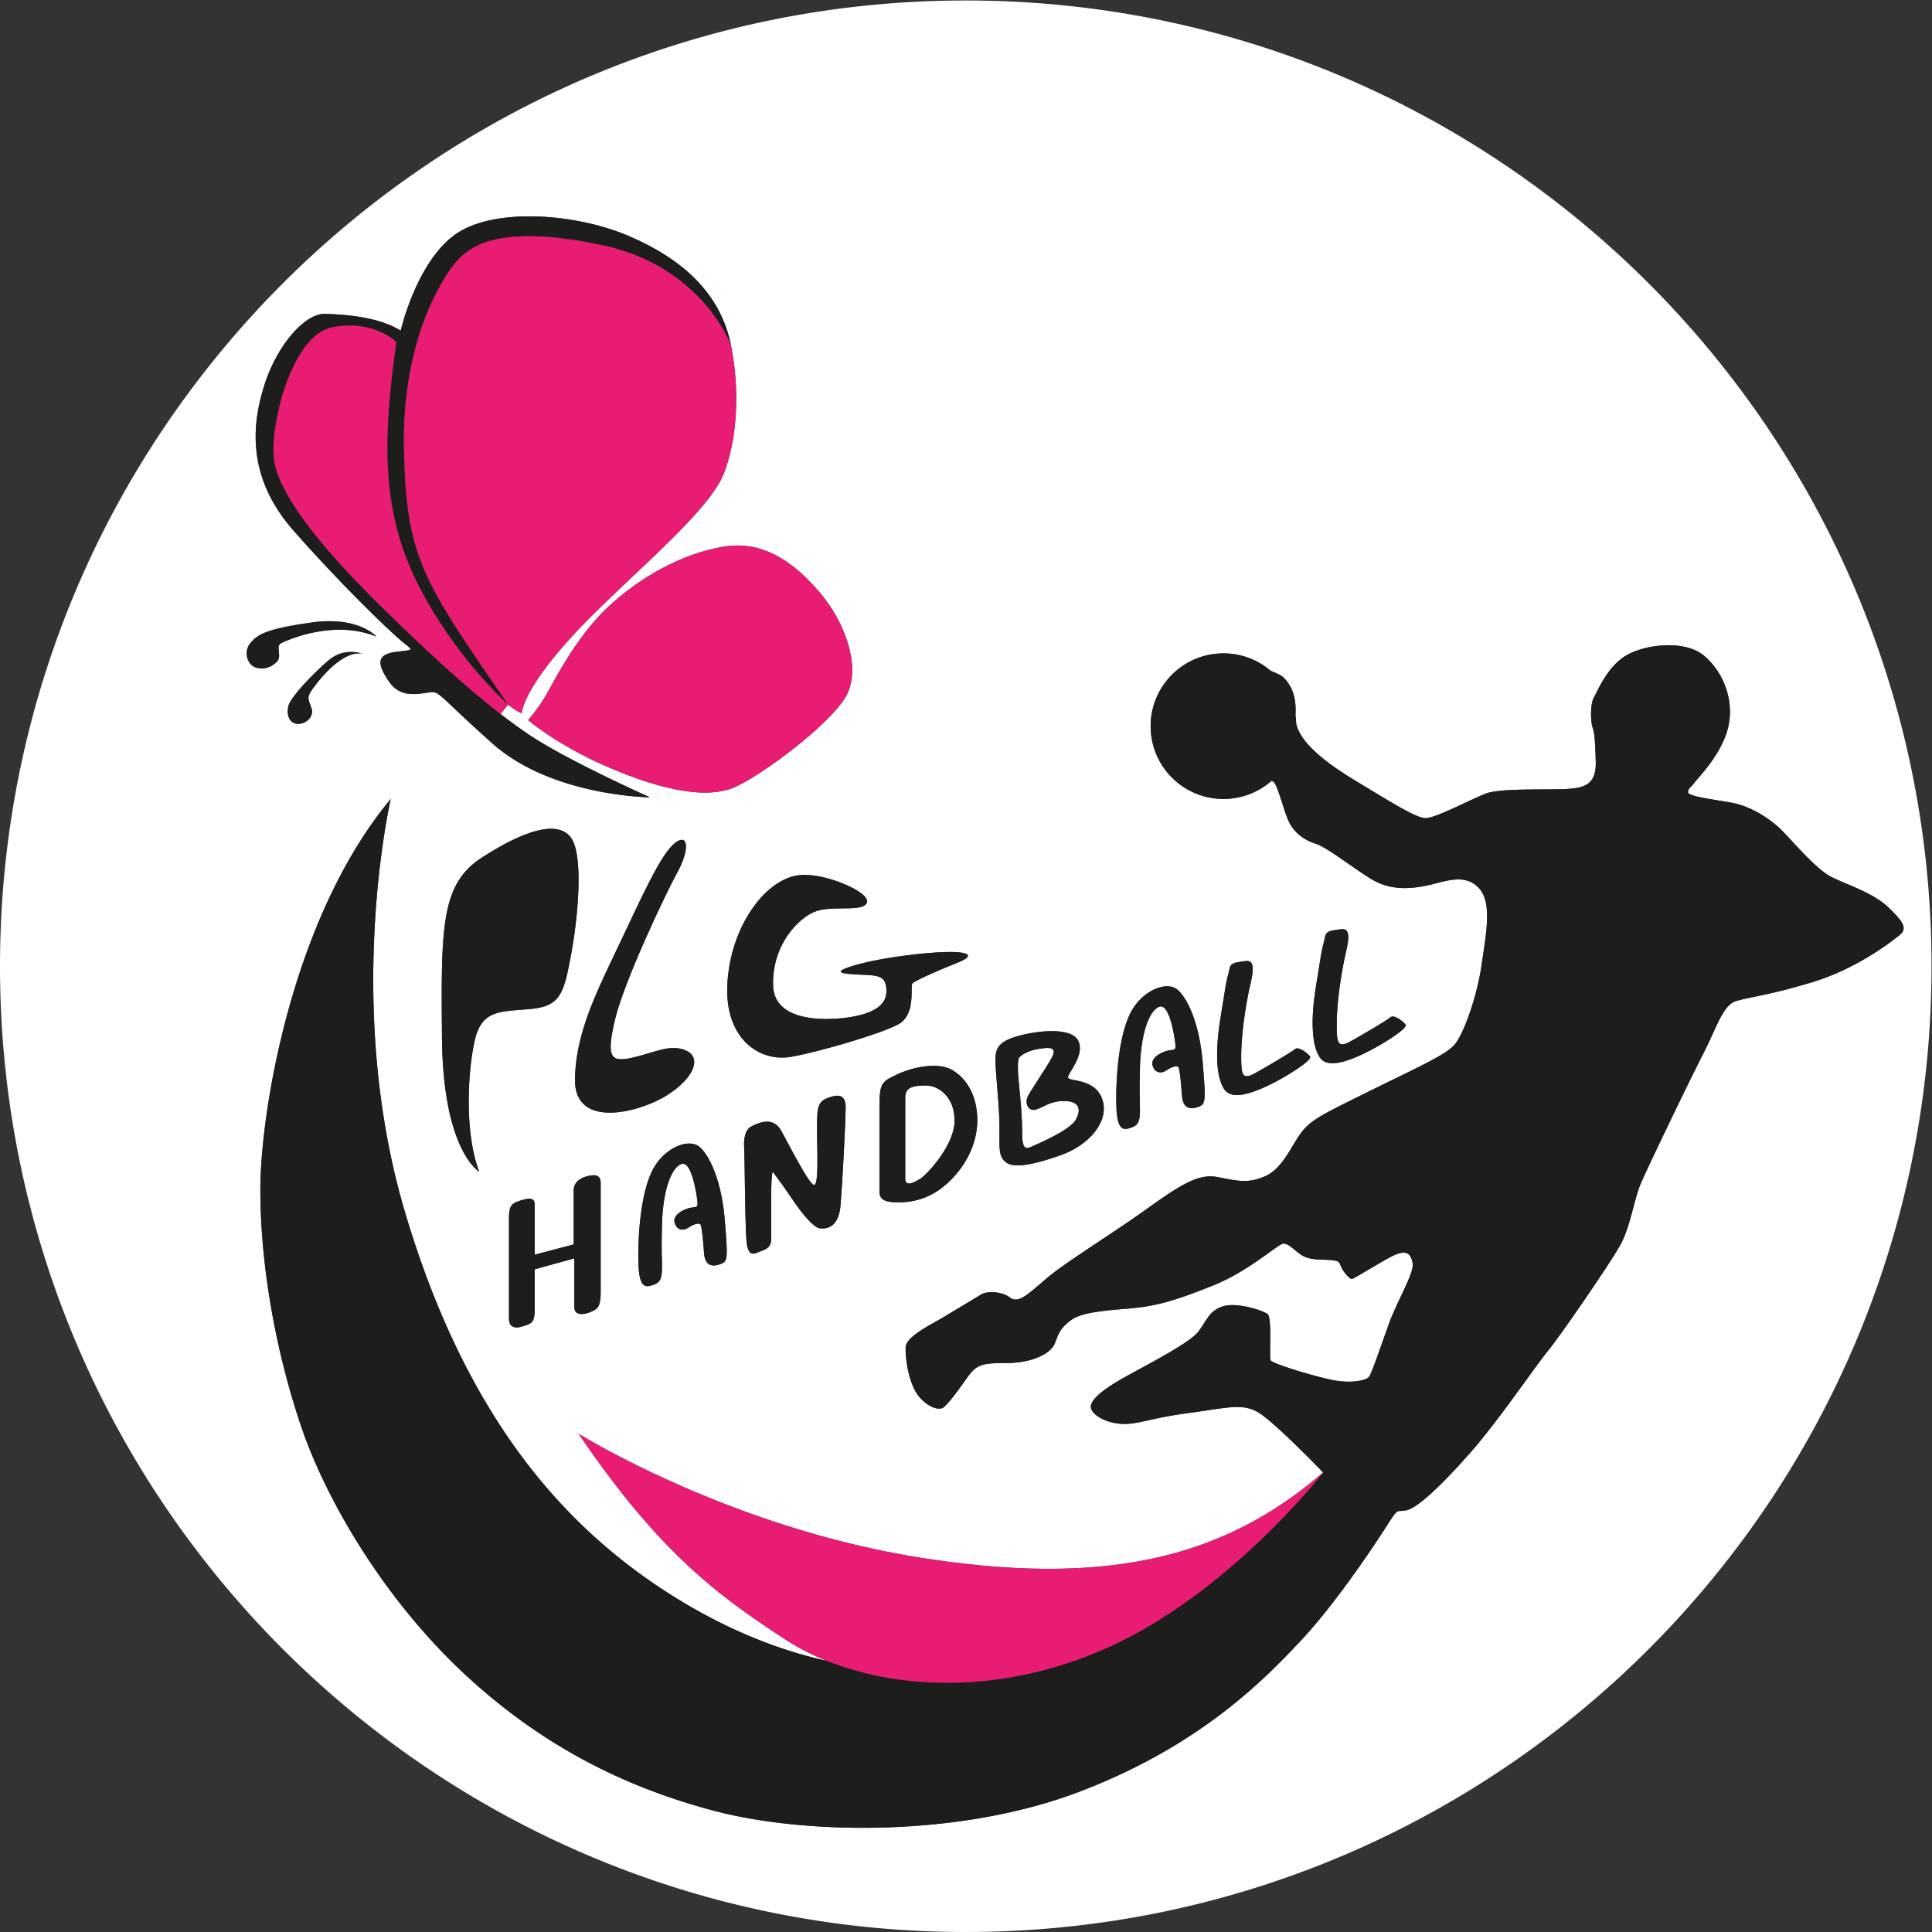 <svg xmlns="http://www.w3.org/2000/svg" width="795.333" height="795.333"><rect width="100%" height="100%" fill="#333333" stroke="none"/><defs><clipPath id="a" clipPathUnits="userSpaceOnUse"><path d="M0 596.5h596.5V0H0Z"/></clipPath></defs><g clip-path="url(#a)" transform="matrix(1.333 0 0 -1.333 0 795.333)"><path d="M0 0c-4.069 0-6.38-.57-6.38-3.76v-25c0-2.37 2.19-1.62 4.69 0C.81-27.13 8.87-18.13 8.87-10.88 8.87-3.63 4.06 0 0 0" style="fill:#fff;fill-opacity:1;fill-rule:nonzero;stroke:none" transform="translate(285.937 261.42)"/><path d="M0 0c4.061 2.25 11.431 6.62 12.431 7.5 1 .87 3.689-1.06 4.63-2.25C18 4.06 9.12-1.44 3.75-3.94c-5.38-2.5-11-4.25-13.189-.94-2.191 3.32-3 10.38-1.191 21.69C-8.819 28.12-8.88 28-8.189 30.56c.689 2.56.059 3.44 4 3.94 2.29.29 4.75 1.25 2.939-6.5-1.819-7.75-2.939-16.94-2.939-22.5 0-5.56.12-7.75 4.189-5.5m-29.5-9.84c4.061 2.26 11.431 6.63 12.431 7.5 1 .88 3.689-1.06 4.63-2.24.939-1.19-7.941-6.69-13.311-9.19-5.38-2.5-11-4.25-13.189-.94-2.191 3.31-3 10.37-1.191 21.69 1.811 11.31 1.75 11.18 2.441 13.75.689 2.56.059 3.43 4 3.93 2.29.3 4.75 1.26 2.939-6.5-1.819-7.74-2.939-16.93-2.939-22.5 0-5.56.12-7.74 4.189-5.5m199.181 42.76c-2.5-2.07-13.181-10.38-26.931-14.57-13.75-4.19-19.88-4.62-23.819-5.93-3.931-1.32-6-8.57-9.87-16.07-3.88-7.5-17.5-35.75-19.441-40.43-1.939-4.69-3.189-13.07-6.059-18.44C80.681-67.9 65-90.71 61-95.58c-4-4.88-15.439-21.82-24.25-31.76-8.819-9.93-16-16.74-19.439-17.43-3.441-.69-2.13 1.31-6.75-5.88-4.63-7.19-15.811-23.75-26.13-34.69-10.311-10.93-30.311-32-68.181-46.37-37.88-14.37-85.25-13-112.13-6-26.87 7-52.75 19.37-77.25 42S-316-142.46-324-118.84c-8 23.63-12.59 50.05-12.59 73.21 0 23.17 9.45 83.53 40.26 120.53-.27-1.18-14.489-63.72 4.33-127.36 19-64.25 49.75-98 82.75-118.75 19.72-12.4 36.931-17.74 47.601-20.04-4.661 1.86-8.891 4.04-12.601 6.46-21 13.66-39.17 27-64.069 63.66 0 0 .049-.03.139-.08 2.861-1.76 48.191-29.21 105.76-38.25 55.62-8.74 90.67-.3 119.771 22.84 1.439 1.15 2.859 2.33 4.269 3.54 0 0-15.5 16.12-20.37 18.74-4.88 2.63-9 1.26-21.5-.43s-15.689-3.75-21-3.25c-5.319.5-8.88 3.31-8.88 5.18 0 1.88 2.441 4.76 11.061 9.5 8.63 4.76 19.75 10.5 22.25 13.88 2.5 3.38 3.439 6.56 7.75 7.75 4.319 1.19 12.189-1.37 13.569-2.5 1.37-1.13.431-13.13.87-14.19.441-1.06 13.191-4.94 19.061-6.12 5.88-1.19 10.569-.13 11.38 1 .809 1.12 3.5 9 6.059 16.18 2.561 7.19 8 15.88 7.38 19-.63 3.13-2.13 4.38-7.25 1.57C6.87-69.58.931-73.4.431-73.34c-.5.07-2 1.44-3 3.26-1 1.81-.311 2.24-3.181 2.56-2.88.31-6.88-.19-9.569 1.75-2.681 1.93-3.75 3.37-5.311 3.37-1.559 0-10.62-8.5-21.75-12.94-11.12-4.43-17.059-6.43-26.689-7.18-9.62-.75-14.62-1.56-17.311-3.63-2.689-2.06-3.5-3.25-4.75-6.81-1.25-3.56-7.37-6.25-14.559-6.31-7.191-.07-9.441-.07-12.38-4.19-2.931-4.12-5.62-7.88-7.431-9.44-1.819-1.56-6.569.88-8.819 4.94-2.25 4.06-3.061 10.06-3 13.5.069 3.44 8.319 7.25 12.189 9.62 3.88 2.38 9.311 5.57 11.061 6.69 1.75 1.13 6.38 1.07 9-.93 2.63-2 5.689 1.18 11.439 6.06 5.75 4.87 19.75 13.44 30.25 20.94 10.5 7.5 16.26 11.37 22.25 10.24 6-1.12 9.46-2.2 14.96.3s8.08 9.66 11.17 13.58c3.08 3.92 6.5 5.5 21.16 12.75C20.83-7.96 28.91-4.38 31.91-1.29c3 3.08 7.25 15.16 8.67 25.08 1.42 9.92 3.33 19.33-1 23.75-4.33 4.42-10.08 1.92-15.42.75-5.33-1.17-11.66-1.75-17.58 1.83-5.92 3.59-13.67 9.84-17.33 11-3.67 1.17-6.92 3.59-8.5 7.42-1.59 3.83-3.34 11.17-4.59 11.75-.12.06-.26.16-.41.29a22.404 22.404 0 0 0-14.92-5.66c-12.409 0-22.479 10.06-22.479 22.47 0 12.42 10.07 22.48 22.479 22.48 5.591 0 10.7-2.04 14.63-5.42 1.78-.7 3.25-1.39 3.851-1.97 2.059-2 4.189-5.31 3.75-11.75v-.01c.129-.84.2-1.69.229-2.56 1.32-5.63 8.07-11.43 18.21-17.56 11.681-7.06 18.75-11.5 21.681-11.62 2.939-.13 14.319 5.94 18.75 7.62 4.439 1.69 19 1.06 24.75 1.38 5.75.31 9.319 1.44 9.13 8.44-.191 7-.441 9.24-.941 10.43-.5 1.19-1 6.94.38 9.44 1.37 2.5 4.5 10.13 10.62 13.31 6.13 3.19 17.691 4.38 23.441-.5 5.75-4.87 9.309-13.44 7.439-21.81-1.88-8.37-9.13-15.56-10.38-17.25-1.25-1.69-2.059-1.81-2.059-3.06s7.189-2.13 13.25-3.19c6.059-1.06 11.87-4.87 15.37-8.25s10.819-12.38 15.819-14.81c5-2.44 12.811-4.88 17.37-9.25 4.561-4.38 6.061-6.5 3.561-8.56m-490.471 69.93c.78-2.37-1.46-4.62-3.899-4.75-2.441-.12-3.941 1.97-3.281 5.38.52 2.72 7.72 10.25 12.531 14.31 4.809 4.06 10.25 2 10.25 2-6.811 1.13-14.941-10.19-16-12-1.061-1.81-.38-2.56.399-4.94m-18.84 20.25c2.191 2.56 4.63 4.32 19 6.32 13.99 1.95 19.58-4.04 19.87-4.37-13.13 5.37-27.37-1.01-29.37-2.01-2-1 .38-3.94-1.37-5.75s-4.5-2.69-6.88-1.63c-2.37 1.07-3.439 4.88-1.25 7.44m4.38 79.94c4 12.33 12.521 21.83 18.591 21.67 6.079-.17 16.409-.84 23.409-5.17 0 0 4.67 20.5 16.33 29.33 11.67 8.84 37.34 7 53.84 0 16.49-7 28.49-17.49 31.82-33.81-.01.02-.02.05-.04.1 2.33-11.17 2.72-26.95-2.12-39.62-4.83-12.67-31.83-33.83-47.16-50.67-15.239-16.72-15.29-23.41-15.29-23.5-2.05.84-4.21 2.67-4.21 2.67l-2.359-2.88c3.179-2.47 6.149-4.63 8.939-6.5 11.75-7.87 37.17-19.24 37.17-19.24s-30.25.29-48.59 16.62c-18.33 16.33-16 16.33-20.33 15.67-4.33-.67-8.67-1.09-11.83 3.75-3.17 4.83-4 8.04 2.25 8.85 6.25.81 5.5.23 1.5 3.65-4 3.41-18.59 17.41-33.09 33.91-14.5 16.5-12.83 32.84-8.83 45.17m95.83-214.83c.17 15.33 7.5 28.66 15.33 45.33 7.84 16.67 13 27.5 17.17 28.67 2.61.73 2.33-4.17-1-10.17s-16.33-33.33-19.17-45.33c-2.83-12-1.16-13.17 5.5-11.67 6.67 1.5 11.56 4.33 16.45 2.17 4.89-2.17 2.55-8.5-5.95-13.84-8.5-5.33-28.5-10.5-28.33 4.84m-29.59-28.41c-.34.2-11.17 6.95-11.49 41.24-.34 34.83-.25 47.67 12.41 55.83 12.67 8.17 23.17 11.67 27.34 6.17 4.16-5.5 2.16-25.5 0-36.83-2.17-11.34-3.17-15.34-12.5-16.17-9.34-.83-15-.17-17.17-9.83-2.17-9.67-3.17-28.49 1.41-40.41m17.13-30.14V-82.9c0-4.12-1.12-4.25-3.97-5.12-2.839-.88-3.969.44-3.969 2.44v30.81c0 4.25.819 4.87 4.069 5.81 3.25.94 3.87.12 3.87-1.44v-15.44l12.061 3.19v16.81c0 3 3.25 4.07 4.5 4.32s3.819.87 3.819-2.13v-33.81c0-4.5-1-5.06-2.689-5.88-1.691-.81-5.441-1.81-5.441 1.32v15.06zm50.25 21.07c-.25 2.25-1.809 12.69-5 11.43-3.189-1.24-5.689-8.5-5.939-18.81-.25-10.31.069-10 0-13.62-.061-3.63-.931-4.44-3.5-5.13-2.561-.68-3.811.82-3.811 9.32 0 8.18 1.061 20.62 4.811 27.12S-204.13-29.9-201-32.52c3.12-2.63 6.811-10.44 7.811-22.44 1-12 .939-12.94-1.25-13.75-2.191-.81-4.811-.94-5.13 3.37-.311 4.32-.75 8.63-1.181 8.94-.439.32-1.63.25-3.63-1.06s-3.809-.5-4.309 1.69S-206-51.84-204-51.4c2 .44 2.62-.12 2.37 2.13m38 187.69c7.5-8.88 12.5-22.5 8.25-31.13-4.25-8.63-26.46-25.25-34.96-28.83-8.5-3.59-22.04-.88-38.29 6.04s-25.25 14.75-25.25 14.75 2.82 3.23 5.34 7.41c2.181 3.65 9.16 18 19.16 27.38 10 9.38 22.75 16.5 35.63 18.75 12.87 2.25 22.62-5.5 30.12-14.37m-1.04-166.05c0 6-.08 8.75 2.67 9.92s6.25 2.25 6.16-2.83c-.08-5.09-.91-21.67-1.58-30-.67-8.34-6-7.17-6.67-7.09-.66.09-3.33 1.75-7.75 8.25-4.41 6.5-6.41 9-6.41 9s-.59 1.34-.59-8.25v-12.45c0-2.26-1.41-3.07-3.099-3.63-1.691-.56-4.13-2.69-4.561 3.56-.439 6.25-.5 25.69-.689 28.5-.191 2.81.439 5.46 2.099 6.36 2.97 1.6 7 2.91 9.34-1.25 2.33-4.17 8.66-16.75 10.16-16.75s.92 10.66.92 16.66m49.481 3.29c0-7.5-3.871-14.81-9.811-19.93-5.939-5.13-11.87-5.38-14.56-5.38-2.69 0-5.81.19-5.81 3.07v27.37c0 6.56 1 6.94 5.431 9.06 4.439 2.13 12.569 4 17.069 1.31 4.5-2.68 7.681-8 7.681-15.5m-34.061 67.38c-.84-3.17-9.84-1-15.34-2.67-5.5-1.66-14-10.33-13.66-23 .33-12.66 19.66-10.66 24.83-9.66 5.17 1 10.17 3 10.17 7.83s-2.38 4.88-8.13 5.12c-5.75.26-8.87.65-2.25 2.7 6.63 2.06 18 3.68 26.38 4.18 8.37.5 12.37-.62 6.12-3.12-6.25-2.5-13.37-5.63-14.12-6.5-.75-.88 1.25-9.63-4.38-12.63-5.62-3-24.45-8.48-33-10-9.87-1.75-20.559 5.64-19.75 22.25.88 18 11.75 32.62 22.13 33.83 7.79.91 21.83-5.16 21-8.33m47-41.25c6.171 1.67 16.421 2.67 18.33-1.75 1.92-4.42-3.409-9.83-3.25-11.17.17-1.33 8.341-.08 10.591-6.75 2.25-6.66-3.921-14.08-12.921-17.25-9-3.16-14.5-4-16.83-2.16-2.34 1.83-2 4.16-2 10.58s-1.17 16.42-1.25 20.75c-.079 4.09 1.16 6.08 7.33 7.75m34.79 7.81c3.75 6.5 10.93 9.07 14.061 6.44C-50.28 13.42-46.59 5.6-45.59-6.4c1-12 .941-12.93-1.25-13.75-2.19-.81-4.809-.93-5.12 3.38-.32 4.31-.75 8.62-1.189 8.94-.441.31-1.631.25-3.631-1.07-2-1.31-3.81-.5-4.31 1.69-.5 2.19 2.691 3.94 4.691 4.38 2 .43 2.619-.13 2.369 2.12s-1.81 12.69-5 11.44c-3.18-1.25-5.68-8.5-5.93-18.81-.25-10.32.061-10 0-13.63-.07-3.62-.939-4.44-3.5-5.12-2.57-.69-3.82.81-3.82 9.31 0 8.19 1.07 20.62 4.82 27.12m-51.29 311.9C-283.47 321.5-417 187.97-417 23.25S-283.47-275-118.75-275 179.5-141.47 179.5 23.25 45.97 321.5-118.75 321.5" style="fill:#fff;fill-opacity:1;fill-rule:nonzero;stroke:none" transform="translate(417 275)"/><path d="M0 0c0-5.53 1.75-4.38 3.08-3.8 1.33.59 11.67 4.92 13.5 8.25 1.83 3.34.92 5.75-3.58 5.75S7 8.45 4.41 7.62C1.83 6.79 1 9.45 1.5 11.061 2 12.66 7.41 20.29 9.16 23.62S8.5 26.87 5 26.29c-3.5-.59-5.42-2-5.92-2.67-.64-.849-.42-5 0-9S0 5.54 0 0" style="fill:#fff;fill-opacity:1;fill-rule:nonzero;stroke:none" transform="translate(315.667 246.42)"/><path d="M0 0c-2.17-11.34-3.17-15.34-12.5-16.17-9.34-.83-15-.17-17.17-9.83-2.17-9.67-3.17-28.49 1.41-40.41-.34.2-11.17 6.95-11.49 41.24-.34 34.83-.25 47.67 12.41 55.83C-14.67 38.83-4.17 42.33 0 36.83 4.16 31.33 2.16 11.33 0 0" style="fill:#1d1d1b;fill-opacity:1;fill-rule:nonzero;stroke:none" transform="translate(176.25 301.21)"/><path d="M0 0c-8.5-5.33-28.5-10.5-28.33 4.84.17 15.33 7.5 28.66 15.33 45.33 7.84 16.67 13 27.5 17.17 28.67 2.61.73 2.33-4.17-1-10.17S-13.16 35.34-16 23.34c-2.83-12-1.16-13.17 5.5-11.67 6.67 1.5 11.56 4.33 16.45 2.17C10.84 11.67 8.5 5.34 0 0" style="fill:#1d1d1b;fill-opacity:1;fill-rule:nonzero;stroke:none" transform="translate(205.91 258.37)"/><path d="M0 0c-6.25-2.5-13.37-5.63-14.12-6.5-.75-.88 1.25-9.63-4.38-12.63-5.62-3-24.45-8.48-33-10-9.87-1.75-20.56 5.64-19.75 22.25.88 18 11.75 32.62 22.13 33.83 7.79.91 21.83-5.16 21-8.33-.84-3.17-9.84-1-15.34-2.67-5.5-1.66-14-10.33-13.66-23 .33-12.66 19.66-10.66 24.83-9.66 5.17 1 10.17 3 10.17 7.83S-24.5-4-30.25-3.76c-5.75.26-8.87.65-2.25 2.7 6.63 2.06 18 3.68 26.38 4.18C2.25 3.62 6.25 2.5 0 0" style="fill:#1d1d1b;fill-opacity:1;fill-rule:nonzero;stroke:none" transform="translate(295.87 299.42)"/><path d="M0 0v-33.81c0-4.5-1-5.059-2.689-5.879C-4.38-40.5-8.13-41.5-8.13-38.369v15.059l-12.25-3.379V-39.25c0-4.119-1.12-4.25-3.97-5.119-2.839-.881-3.969.439-3.969 2.439v30.811c0 4.25.819 4.869 4.069 5.809 3.25.941 3.87.121 3.87-1.44v-15.439L-8.319-19v16.811c0 3 3.25 4.07 4.5 4.32S0 3 0 0" style="fill:#1d1d1b;fill-opacity:1;fill-rule:nonzero;stroke:none" transform="translate(185.5 231.35)"/><path d="M0 0c-2.19-.81-4.811-.94-5.13 3.37-.31 4.32-.75 8.63-1.181 8.94-.439.32-1.629.25-3.629-1.06s-3.81-.5-4.31 1.69c-.5 2.19 2.689 3.93 4.689 4.37 2 .44 2.621-.12 2.371 2.13s-1.81 12.69-5 11.43c-3.19-1.24-5.69-8.5-5.94-18.81-.25-10.31.069-10 0-13.62-.06-3.63-.931-4.44-3.5-5.13-2.56-.68-3.81.82-3.81 9.32 0 8.18 1.06 20.62 4.81 27.12 3.75 6.5 10.94 9.06 14.069 6.44C-3.44 33.56.25 25.75 1.25 13.75 2.25 1.75 2.189.81 0 0" style="fill:#1d1d1b;fill-opacity:1;fill-rule:nonzero;stroke:none" transform="translate(222.56 206.29)"/><path d="M0 0c-2.19-.81-4.81-.93-5.12 3.381C-5.44 7.69-5.87 12-6.31 12.32c-.44.311-1.63.25-3.63-1.07-2-1.31-3.81-.5-4.31 1.69-.5 2.191 2.69 3.941 4.69 4.38 2 .43 2.62-.13 2.37 2.12s-1.81 12.691-5 11.441c-3.18-1.25-5.68-8.5-5.93-18.811-.25-10.32.06-10 0-13.63-.07-3.62-.94-4.44-3.5-5.12-2.57-.689-3.82.811-3.82 9.311 0 8.189 1.07 20.619 4.82 27.119s10.93 9.07 14.06 6.44c3.12-2.62 6.81-10.44 7.81-22.44C2.25 1.75 2.19.82 0 0" style="fill:#1d1d1b;fill-opacity:1;fill-rule:nonzero;stroke:none" transform="translate(370.16 254.85)"/><path d="M0 0c-.08-5.09-.91-21.67-1.58-30-.67-8.34-6-7.17-6.67-7.09-.66.09-3.33 1.75-7.75 8.25-4.41 6.5-6.41 9-6.41 9S-23-18.5-23-28.09v-12.45c0-2.26-1.41-3.07-3.1-3.63-1.69-.559-4.129-2.69-4.56 3.56-.44 6.25-.5 25.69-.69 28.5-.19 2.81.44 5.46 2.1 6.36 2.97 1.6 7 2.91 9.34-1.25 2.33-4.17 8.66-16.75 10.16-16.75s.92 10.66.92 16.66-.08 8.75 2.67 9.92S.09 5.08 0 0" style="fill:#1d1d1b;fill-opacity:1;fill-rule:nonzero;stroke:none" transform="translate(261.16 254.46)"/><path d="M0 0c-2.5-1.62-4.689-2.37-4.689 0v25c0 3.189 2.309 3.76 6.379 3.76 4.06 0 8.871-3.63 8.871-10.88C10.561 10.63 2.5 1.63 0 0m9.88 33.5c-4.5 2.689-12.63.82-17.069-1.311-4.431-2.119-5.431-2.5-5.431-9.059V-4.24c0-2.88 3.12-3.071 5.81-3.071 2.69 0 8.621.25 14.56 5.381C13.69 3.189 17.561 10.5 17.561 18S14.38 30.82 9.88 33.5" style="fill:#1d1d1b;fill-opacity:1;fill-rule:nonzero;stroke:none" transform="translate(284.25 232.66)"/><path d="M0 0c-1.829-3.33-12.17-7.66-13.5-8.25-1.329-.58-3.079-1.73-3.079 3.8 0 5.54-.5 10.62-.921 14.62-.42 4-.64 8.15 0 9 .5.67 2.421 2.08 5.921 2.67 3.5.58 5.909.66 4.159-2.67s-7.159-10.96-7.659-12.56c-.5-1.61.329-4.27 2.909-3.44 2.591.83 4.091 2.58 8.591 2.58C.921 5.75 1.83 3.34 0 0m8.171 6.25C5.921 12.92-2.25 11.67-2.42 13c-.159 1.34 5.17 6.75 3.25 11.17-1.909 4.42-12.159 3.42-18.33 1.75-6.17-1.67-7.409-3.66-7.33-7.75.08-4.33 1.25-14.33 1.25-20.75s-.34-8.75 2-10.58c2.33-1.84 7.83-1 16.83 2.16C4.25-7.83 10.421-.41 8.171 6.25" style="fill:#1d1d1b;fill-opacity:1;fill-rule:nonzero;stroke:none" transform="translate(332.25 250.87)"/><path d="M0 0c-5.38-2.5-11-4.25-13.189-.94-2.191 3.309-3 10.37-1.191 21.69 1.811 11.31 1.75 11.18 2.441 13.75.689 2.56.059 3.43 4 3.93 2.29.299 4.75 1.259 2.939-6.5C-6.819 24.189-7.939 15-7.939 9.43c0-5.561.12-7.741 4.189-5.5 4.061 2.259 11.431 6.63 12.431 7.5 1 .88 3.689-1.061 4.63-2.241C14.25 8 5.37 2.5 0 0" style="fill:#1d1d1b;fill-opacity:1;fill-rule:nonzero;stroke:none" transform="translate(391.25 261.23)"/><path d="M0 0c-5.38-2.5-11-4.25-13.189-.939-2.191 3.32-3 10.379-1.191 21.689 1.811 11.311 1.75 11.19 2.441 13.75.689 2.561.059 3.44 4 3.94 2.29.29 4.75 1.25 2.939-6.5C-6.819 24.19-7.939 15-7.939 9.44c0-5.559.12-7.75 4.189-5.5 4.061 2.25 11.431 6.621 12.431 7.5 1 .871 3.689-1.059 4.63-2.25C14.25 8 5.37 2.5 0 0" style="fill:#1d1d1b;fill-opacity:1;fill-rule:nonzero;stroke:none" transform="translate(420.75 271.06)"/><path d="M0 0c-13.13 5.37-27.37-1.01-29.37-2.01-2-1 .38-3.94-1.37-5.75-1.75-1.809-4.5-2.69-6.88-1.63-2.37 1.071-3.44 4.88-1.25 7.44 2.19 2.56 4.63 4.32 19 6.32C-5.88 6.32-.29.33 0 0" style="fill:#1d1d1b;fill-opacity:1;fill-rule:nonzero;stroke:none" transform="translate(116.24 400.05)"/><path d="M0 0c-6.811 1.13-14.94-10.19-16-12-1.061-1.81-.38-2.56.399-4.94.781-2.37-1.46-4.62-3.899-4.75-2.44-.12-3.94 1.97-3.28 5.38.519 2.72 7.719 10.25 12.53 14.31C-5.44 2.06 0 0 0 0" style="fill:#1d1d1b;fill-opacity:1;fill-rule:nonzero;stroke:none" transform="translate(111.81 394.79)"/><path d="M0 0c-.01.021-.021.051-.04.101C-.74 1.94-10.09 24.74-40.16 30.98c-31.33 6.5-40.16-.33-44.33-4.83-4.17-4.5-17.17-24.17-16.5-58 .67-33.839 5.67-40.67 32.16-79.16-.5.45-16.67 15.01-27.83 37.16-11.33 22.5-11 44.5-6.66 74.83 0 0-7.17 7.09-19.92 4.5-12.75-2.589-19.25-31-17.87-40.879 1.37-9.871 12.37-24.871 32.24-44.5 15.16-14.96 27.48-26.08 37.69-34 3.18-2.47 6.15-4.63 8.94-6.5 11.75-7.871 37.17-19.241 37.17-19.241s-30.25.29-48.59 16.62c-18.33 16.331-16 16.331-20.33 15.67-4.33-.67-8.67-1.089-11.83 3.75-3.17 4.83-4 8.04 2.25 8.85 6.25.811 5.5.23 1.5 3.65-4 3.411-18.59 17.411-33.09 33.911-14.5 16.5-12.83 32.839-8.83 45.169 4 12.331 12.52 21.831 18.591 21.67 6.079-.17 16.409-.839 23.409-5.17 0 0 4.67 20.5 16.33 29.331 11.67 8.839 37.34 7 53.84 0C-15.33 26.811-3.33 16.32 0 0" style="fill:#1d1d1b;fill-opacity:1;fill-rule:nonzero;stroke:none" transform="translate(225.74 490.06)"/><path d="M0 0c-2.5-2.07-13.181-10.38-26.931-14.57-13.75-4.19-19.88-4.619-23.819-5.93-3.931-1.32-6-8.57-9.87-16.07-3.88-7.5-17.5-35.75-19.441-40.43C-82-81.689-83.25-90.07-86.12-95.439c-2.88-5.381-18.561-28.191-22.561-33.061-4-4.88-15.439-21.82-24.25-31.76-8.819-9.929-16-16.74-19.439-17.429-3.441-.691-2.13 1.309-6.75-5.881-4.63-7.19-15.811-23.75-26.13-34.69-10.311-10.929-30.311-32-68.181-46.37-37.88-14.37-85.25-13-112.13-6-26.87 7-52.75 19.37-77.25 42s-42.87 53.25-50.87 76.87c-8 23.63-12.59 50.05-12.59 73.21 0 23.17 9.451 83.53 40.26 120.53-.269-1.18-14.489-63.72 4.33-127.36 19-64.25 49.75-98 82.75-118.75 19.72-12.4 36.931-17.74 47.601-20.04 21.66-8.68 52.6-10.46 84.559 3.12 38.84 16.5 68.71 55.05 68.71 55.05s-15.5 16.12-20.37 18.74c-4.88 2.63-9 1.26-21.5-.429-12.5-1.691-15.689-3.75-21-3.25-5.319.5-8.88 3.309-8.88 5.179 0 1.88 2.441 4.76 11.061 9.5 8.63 4.76 19.75 10.5 22.25 13.88 2.5 3.38 3.439 6.56 7.75 7.75 4.319 1.191 12.189-1.37 13.569-2.5 1.37-1.13.431-13.13.87-14.19.441-1.06 13.191-4.94 19.061-6.119 5.88-1.191 10.569-.131 11.38 1 .809 1.119 3.5 9 6.059 16.179 2.561 7.19 8 15.88 7.38 19-.63 3.13-2.13 4.38-7.25 1.571-5.13-2.811-11.069-6.631-11.569-6.571-.5.071-2 1.44-3 3.26-1 1.811-.311 2.24-3.181 2.561-2.88.309-6.88-.191-9.569 1.75-2.681 1.929-3.75 3.369-5.311 3.369-1.559 0-10.62-8.5-21.75-12.94-11.12-4.429-17.059-6.429-26.689-7.179-9.62-.75-14.62-1.561-17.311-3.631-2.689-2.06-3.5-3.25-4.75-6.81-1.25-3.559-7.37-6.25-14.559-6.309-7.191-.071-9.441-.071-12.38-4.191-2.931-4.12-5.62-7.88-7.431-9.44-1.819-1.56-6.569.881-8.819 4.94-2.25 4.06-3.061 10.06-3 13.5.069 3.441 8.319 7.25 12.189 9.62 3.88 2.38 9.311 5.571 11.061 6.69 1.75 1.131 6.38 1.07 9-.93 2.63-2 5.689 1.18 11.439 6.061 5.75 4.869 19.75 13.439 30.25 20.939s16.26 11.37 22.25 10.24c6-1.12 9.46-2.2 14.96.3s8.08 9.66 11.17 13.58c3.08 3.92 6.5 5.5 21.16 12.75 14.67 7.25 22.75 10.83 25.75 13.92 3 3.08 7.25 15.16 8.67 25.08 1.42 9.92 3.33 19.33-1 23.75-4.33 4.42-10.08 1.92-15.42.75-5.33-1.17-11.66-1.75-17.58 1.83-5.92 3.59-13.67 9.84-17.33 11-3.67 1.17-6.92 3.59-8.5 7.42-1.59 3.83-3.34 11.17-4.59 11.75-.12.06-.259.16-.41.29a22.402 22.402 0 0 0-14.92-5.66c-12.409 0-22.479 10.061-22.479 22.47 0 12.42 10.07 22.48 22.479 22.48a22.35 22.35 0 0 0 14.63-5.42c1.781-.7 3.25-1.39 3.851-1.969 2.059-2 4.189-5.311 3.75-11.75V67.8c.13-.84.2-1.69.229-2.56 1.321-5.63 8.071-11.429 18.21-17.56 11.681-7.06 18.75-11.5 21.681-11.619 2.939-.131 14.319 5.939 18.75 7.619 4.439 1.69 19 1.06 24.75 1.381 5.75.309 9.319 1.439 9.13 8.439-.191 7-.441 9.24-.941 10.43-.5 1.19-1 6.94.38 9.44 1.37 2.5 4.5 10.13 10.62 13.31 6.13 3.19 17.691 4.381 23.441-.5 5.75-4.869 9.309-13.44 7.439-21.81-1.88-8.37-9.13-15.559-10.38-17.25-1.25-1.69-2.059-1.809-2.059-3.059 0-1.25 7.189-2.131 13.25-3.191 6.059-1.059 11.87-4.87 15.37-8.25s10.819-12.38 15.819-14.809c5-2.441 12.811-4.881 17.37-9.25C1 4.18 2.5 2.061 0 0" style="fill:#1d1d1b;fill-opacity:1;fill-rule:nonzero;stroke:none" transform="translate(586.68 307.92)"/><path d="M0 0c-4.83-12.67-31.83-33.83-47.16-50.67-15.239-16.72-15.29-23.41-15.29-23.5-2.05.84-4.21 2.67-4.21 2.67l-2.36-2.88c-10.209 7.92-22.53 19.04-37.69 34-19.87 19.63-30.87 34.63-32.24 44.5-1.38 9.88 5.12 38.29 17.87 40.88 12.75 2.59 19.92-4.5 19.92-4.5-4.34-30.33-4.67-52.33 6.66-74.83 11.16-22.15 27.33-36.71 27.83-37.16C-93.16-33-98.16-26.17-98.83 7.67c-.67 33.83 12.33 53.5 16.5 58S-69.33 77-38 70.5C-7.93 64.26 1.42 41.46 2.12 39.62 4.45 28.45 4.84 12.67 0 0" style="fill:#e71c72;fill-opacity:1;fill-rule:nonzero;stroke:none" transform="translate(223.58 450.54)"/><path d="M0 0c-4.25-8.63-26.46-25.25-34.96-28.83-8.5-3.59-22.04-.88-38.29 6.04S-98.5-8.04-98.5-8.04s2.82 3.23 5.34 7.41c2.181 3.65 9.16 18 19.16 27.38 10 9.38 22.75 16.5 35.63 18.75C-25.5 47.75-15.75 40-8.25 31.13-.75 22.25 4.25 8.63 0 0" style="fill:#e71c72;fill-opacity:1;fill-rule:nonzero;stroke:none" transform="translate(261.62 382.29)"/><path d="M0 0s-29.87-38.55-68.71-55.05c-31.96-13.58-62.899-11.8-84.56-3.12-4.66 1.86-8.89 4.04-12.6 6.46-21 13.66-39.17 27-64.069 63.66 0 0 .049-.03.139-.08 2.861-1.76 48.191-29.21 105.76-38.25 55.62-8.74 90.67-.3 119.77 22.84C-2.83-2.39-1.41-1.21 0 0" style="fill:#e71c72;fill-opacity:1;fill-rule:nonzero;stroke:none" transform="translate(408.62 141.92)"/></g></svg>